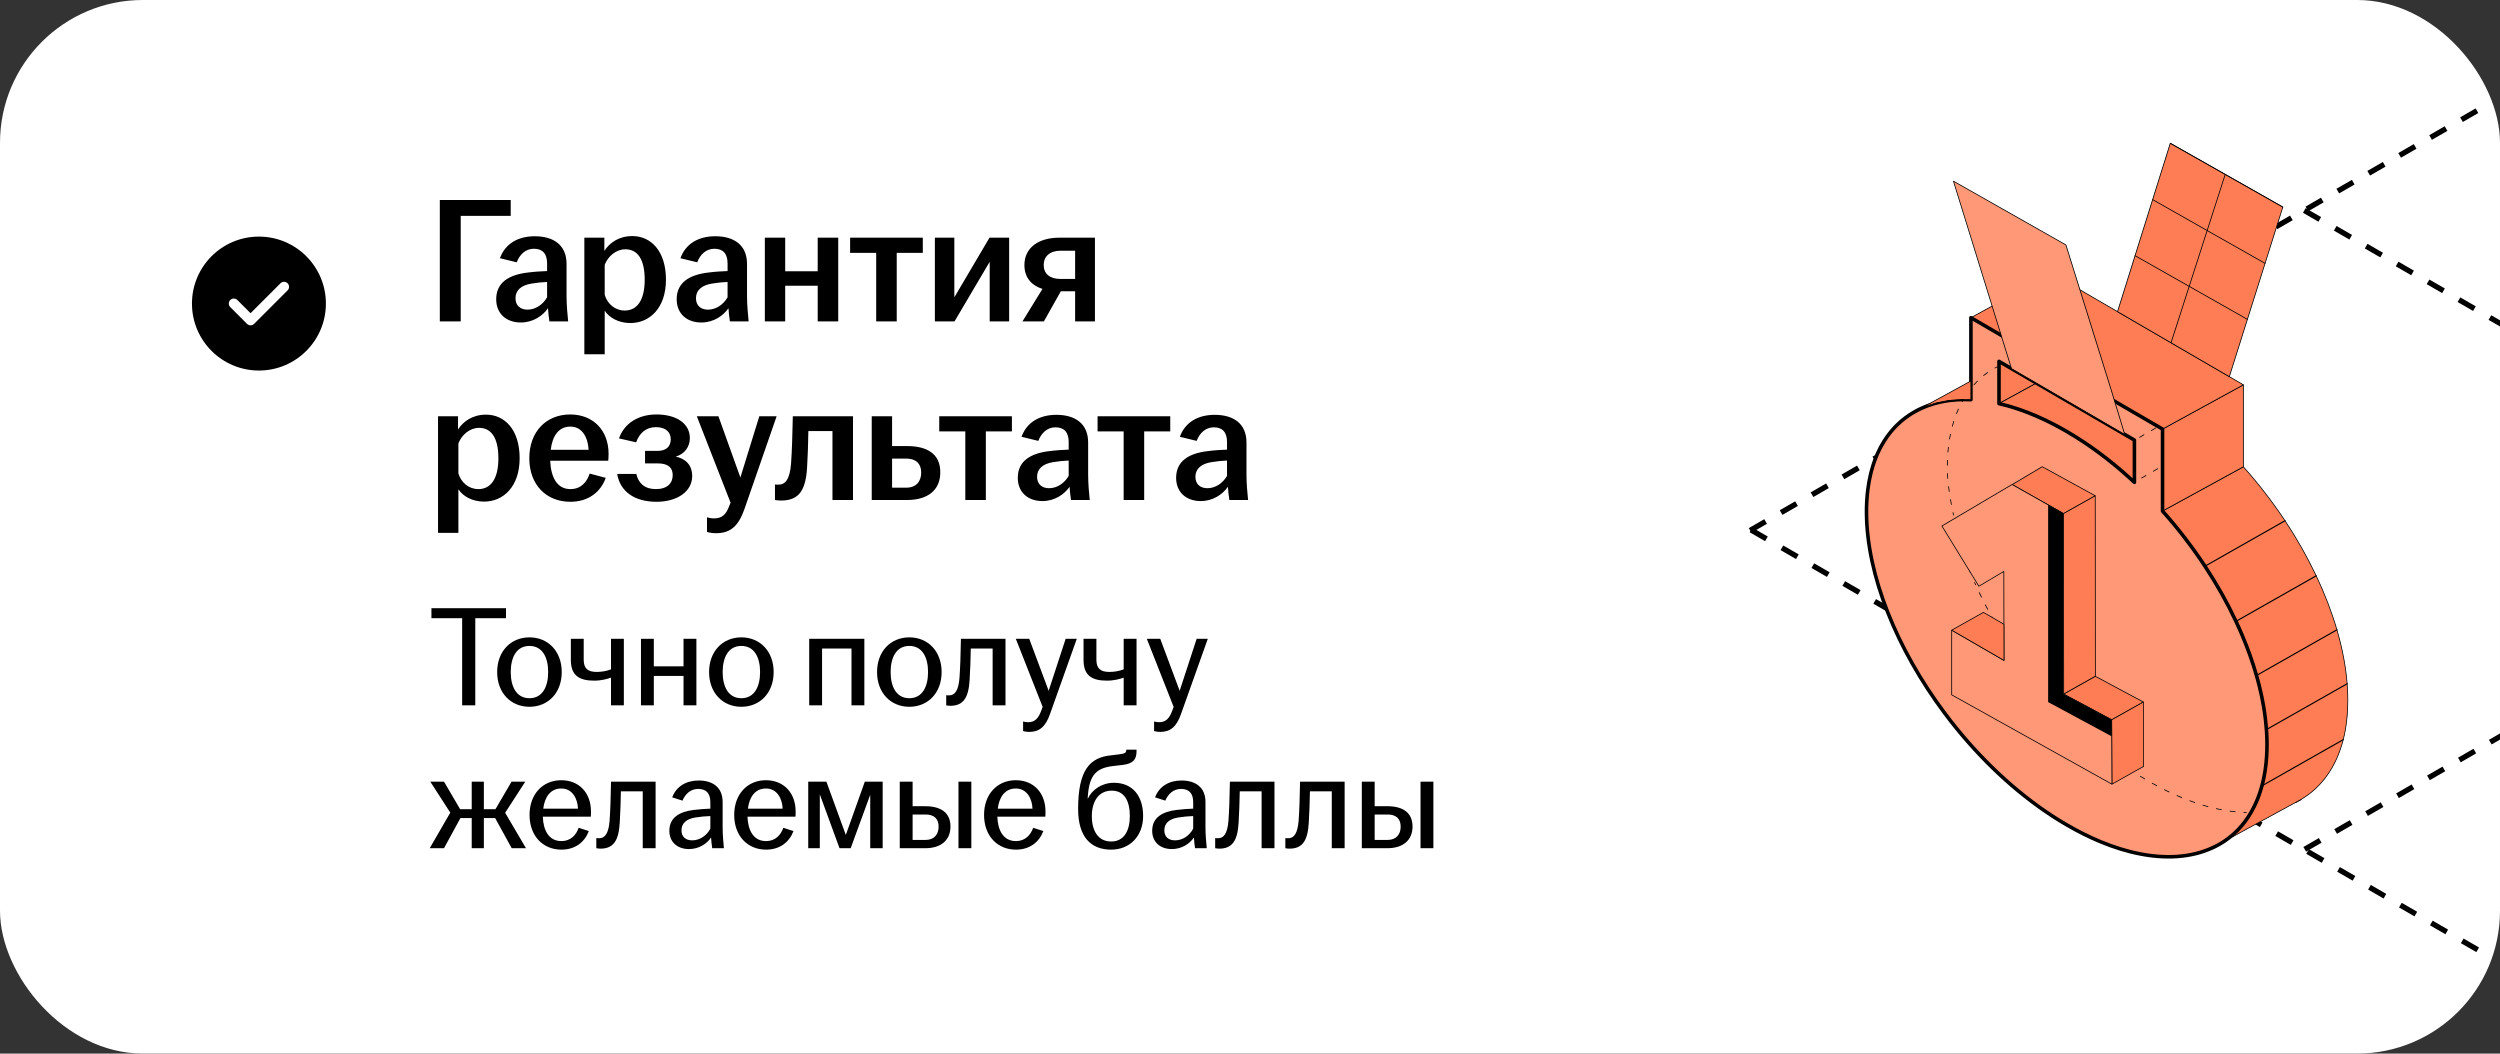 <?xml version="1.0" encoding="UTF-8"?> <svg xmlns="http://www.w3.org/2000/svg" width="280" height="118" viewBox="0 0 280 118" fill="none"><rect x="0" y="0" width="280" height="118" fill="#333333" stroke="none"/><g clip-path="url(#clip0_4675_47263)"><rect width="280" height="118" rx="16" fill="white"></rect><path d="M29 26.5C33.142 26.5 36.5 29.858 36.5 34C36.5 38.142 33.142 41.5 29 41.5C24.858 41.5 21.5 38.142 21.5 34C21.5 29.858 24.858 26.5 29 26.5ZM31.415 31.727L28.062 35.08L26.585 33.602C26.366 33.383 26.009 33.383 25.79 33.602C25.57 33.822 25.57 34.178 25.79 34.398L27.665 36.273C27.884 36.492 28.241 36.492 28.46 36.273L32.21 32.523C32.43 32.303 32.43 31.947 32.21 31.727C31.991 31.508 31.634 31.508 31.415 31.727Z" fill="black"></path><path d="M49.26 36V22.4H57.2V24.18H51.6V36H49.26ZM58.334 36.12C56.674 36.12 55.574 35.1 55.574 33.52C55.574 31.6 57.054 30.76 59.154 30.52C59.934 30.42 60.694 30.38 61.274 30.36V29.5C61.274 28.4 60.754 27.86 59.794 27.86C58.854 27.86 58.194 28.52 57.874 29.38L55.994 28.92C56.574 27.3 58.014 26.46 59.894 26.46C61.994 26.46 63.454 27.44 63.454 29.56V33.18C63.454 34.18 63.554 35.18 63.634 36H61.534C61.474 35.56 61.394 34.98 61.374 34.52C60.794 35.36 59.714 36.12 58.334 36.12ZM57.734 33.4C57.734 34.22 58.274 34.68 59.074 34.68C59.994 34.68 60.814 34.1 61.274 33.3V31.58C60.714 31.6 60.154 31.66 59.534 31.76C58.394 31.94 57.734 32.5 57.734 33.4ZM65.447 39.68V26.62H67.687V28.1C68.267 27.2 69.307 26.44 70.827 26.44C72.907 26.44 74.587 28.12 74.587 31.32C74.587 34.52 72.747 36.18 70.607 36.18C69.267 36.18 68.247 35.58 67.727 34.8V39.68H65.447ZM67.727 33.02C68.027 34.04 68.887 34.78 69.967 34.78C71.387 34.78 72.207 33.58 72.207 31.32C72.207 29.04 71.407 27.92 70.047 27.92C69.007 27.92 68.107 28.68 67.727 29.66V33.02ZM78.548 36.12C76.888 36.12 75.788 35.1 75.788 33.52C75.788 31.6 77.268 30.76 79.368 30.52C80.148 30.42 80.908 30.38 81.488 30.36V29.5C81.488 28.4 80.968 27.86 80.008 27.86C79.068 27.86 78.408 28.52 78.088 29.38L76.208 28.92C76.788 27.3 78.228 26.46 80.108 26.46C82.208 26.46 83.668 27.44 83.668 29.56V33.18C83.668 34.18 83.768 35.18 83.848 36H81.748C81.688 35.56 81.608 34.98 81.588 34.52C81.008 35.36 79.928 36.12 78.548 36.12ZM77.948 33.4C77.948 34.22 78.488 34.68 79.288 34.68C80.208 34.68 81.028 34.1 81.488 33.3V31.58C80.928 31.6 80.368 31.66 79.748 31.76C78.608 31.94 77.948 32.5 77.948 33.4ZM85.662 36V26.62H87.942V30.38H91.582V26.62H93.882V36H91.582V32H87.942V36H85.662ZM98.134 36V28.32H95.214V26.62H103.354V28.32H100.434V36H98.134ZM104.705 36V26.62H106.885V33.3L110.825 26.62H113.025V36H110.845V29.32L106.905 36H104.705ZM120.414 36V32.62H118.814L116.914 36H114.514L116.754 32.36C115.514 31.96 114.734 31.08 114.734 29.68C114.734 27.72 116.354 26.62 118.634 26.62H122.634V36H120.414ZM116.894 29.68C116.894 30.64 117.554 31.24 118.754 31.24H120.414V28.08H118.794C117.574 28.08 116.894 28.72 116.894 29.68ZM49.06 59.68V46.62H51.3V48.1C51.88 47.2 52.92 46.44 54.44 46.44C56.52 46.44 58.2 48.12 58.2 51.32C58.2 54.52 56.36 56.18 54.22 56.18C52.88 56.18 51.86 55.58 51.34 54.8V59.68H49.06ZM51.34 53.02C51.64 54.04 52.5 54.78 53.58 54.78C55 54.78 55.82 53.58 55.82 51.32C55.82 49.04 55.02 47.92 53.66 47.92C52.62 47.92 51.72 48.68 51.34 49.66V53.02ZM63.882 56.2C61.182 56.2 59.282 54.3 59.282 51.32C59.282 48.34 61.182 46.42 63.862 46.42C66.402 46.42 68.162 48.16 68.162 50.84C68.162 51.16 68.142 51.4 68.122 51.6H61.622C61.702 53.48 62.402 54.78 63.882 54.78C65.102 54.78 65.742 53.96 66.042 53.04L67.842 53.52C67.302 55.06 65.942 56.2 63.882 56.2ZM61.682 50.38H65.922C65.862 49.08 65.262 47.78 63.882 47.78C62.562 47.78 61.862 48.84 61.682 50.38ZM73.525 56.2C71.025 56.2 69.445 55.02 69.124 53.08H71.264C71.525 54.18 72.245 54.78 73.465 54.78C74.725 54.78 75.344 54.12 75.344 53.22C75.344 52.4 74.865 51.9 73.665 51.9H72.245V50.5H73.644C74.644 50.5 75.124 49.98 75.124 49.2C75.124 48.4 74.564 47.84 73.465 47.84C72.325 47.84 71.624 48.52 71.245 49.54L69.325 49.1C69.945 47.36 71.544 46.42 73.525 46.42C75.764 46.42 77.264 47.44 77.264 49.06C77.264 50.02 76.704 50.84 75.684 51.14C76.825 51.38 77.525 52.12 77.525 53.32C77.525 55.04 75.865 56.2 73.525 56.2ZM80.183 59.72C79.843 59.72 79.443 59.66 79.183 59.58V57.94C79.383 58 79.683 58.06 79.963 58.06C80.843 58.06 81.303 57.66 81.663 56.7L81.823 56.3L78.043 46.62H80.463L82.923 53.48L85.043 46.62H86.983L83.383 57C82.703 58.94 81.803 59.72 80.183 59.72ZM87.496 56.06C87.256 56.06 87.036 56.04 86.796 56V54.26C86.916 54.28 87.036 54.28 87.196 54.28C87.936 54.28 88.456 53.72 88.596 51.94C88.696 50.54 88.756 48.72 88.796 46.62H95.536V56H93.236V48.28H90.536C90.516 49.58 90.476 51.06 90.396 52.3C90.256 54.84 89.536 56.06 87.496 56.06ZM97.634 56V46.62H99.914V49.96H101.594C103.854 49.96 105.314 50.84 105.314 52.9C105.314 54.94 103.854 56 101.594 56H97.634ZM99.914 54.62H101.494C102.614 54.62 103.174 53.92 103.174 52.92C103.174 51.92 102.574 51.36 101.494 51.36H99.914V54.62ZM108.115 56V48.32H105.195V46.62H113.335V48.32H110.415V56H108.115ZM116.752 56.12C115.092 56.12 113.992 55.1 113.992 53.52C113.992 51.6 115.472 50.76 117.572 50.52C118.352 50.42 119.112 50.38 119.692 50.36V49.5C119.692 48.4 119.172 47.86 118.212 47.86C117.272 47.86 116.612 48.52 116.292 49.38L114.412 48.92C114.992 47.3 116.432 46.46 118.312 46.46C120.412 46.46 121.872 47.44 121.872 49.56V53.18C121.872 54.18 121.972 55.18 122.052 56H119.952C119.892 55.56 119.812 54.98 119.792 54.52C119.212 55.36 118.132 56.12 116.752 56.12ZM116.152 53.4C116.152 54.22 116.692 54.68 117.492 54.68C118.412 54.68 119.232 54.1 119.692 53.3V51.58C119.132 51.6 118.572 51.66 117.952 51.76C116.812 51.94 116.152 52.5 116.152 53.4ZM125.849 56V48.32H122.929V46.62H131.069V48.32H128.149V56H125.849ZM134.486 56.12C132.826 56.12 131.726 55.1 131.726 53.52C131.726 51.6 133.206 50.76 135.306 50.52C136.086 50.42 136.846 50.38 137.426 50.36V49.5C137.426 48.4 136.906 47.86 135.946 47.86C135.006 47.86 134.346 48.52 134.026 49.38L132.146 48.92C132.726 47.3 134.166 46.46 136.046 46.46C138.146 46.46 139.606 47.44 139.606 49.56V53.18C139.606 54.18 139.706 55.18 139.786 56H137.686C137.626 55.56 137.546 54.98 137.526 54.52C136.946 55.36 135.866 56.12 134.486 56.12ZM133.886 53.4C133.886 54.22 134.426 54.68 135.226 54.68C136.146 54.68 136.966 54.1 137.426 53.3V51.58C136.866 51.6 136.306 51.66 135.686 51.76C134.546 51.94 133.886 52.5 133.886 53.4Z" fill="black"></path><path d="M51.76 79V69.24H48.32V68.12H56.672V69.24H53.232V79H51.76ZM59.299 79.16C57.219 79.16 55.683 77.608 55.683 75.272C55.683 72.936 57.219 71.384 59.299 71.384C61.379 71.384 62.915 72.936 62.915 75.272C62.915 77.608 61.379 79.16 59.299 79.16ZM57.203 75.272C57.203 76.936 57.859 78.2 59.299 78.2C60.739 78.2 61.395 76.936 61.395 75.272C61.395 73.608 60.739 72.344 59.299 72.344C57.859 72.344 57.203 73.608 57.203 75.272ZM68.431 75.896C68.015 76.04 67.391 76.232 66.559 76.232C64.975 76.232 63.935 75.736 63.935 73.928V71.544H65.375V73.896C65.375 74.904 65.871 75.256 66.831 75.256C67.423 75.256 67.983 75.144 68.431 74.968V71.544H69.871V79H68.431V75.896ZM71.788 79V71.544H73.228V74.632H76.556V71.544H77.996V79H76.556V75.704H73.228V79H71.788ZM83.033 79.16C80.953 79.16 79.417 77.608 79.417 75.272C79.417 72.936 80.953 71.384 83.033 71.384C85.113 71.384 86.649 72.936 86.649 75.272C86.649 77.608 85.113 79.16 83.033 79.16ZM80.937 75.272C80.937 76.936 81.593 78.2 83.033 78.2C84.473 78.2 85.129 76.936 85.129 75.272C85.129 73.608 84.473 72.344 83.033 72.344C81.593 72.344 80.937 73.608 80.937 75.272ZM90.632 79V71.544H96.808V79H95.368V72.632H92.072V79H90.632ZM101.846 79.16C99.766 79.16 98.23 77.608 98.23 75.272C98.23 72.936 99.766 71.384 101.846 71.384C103.926 71.384 105.462 72.936 105.462 75.272C105.462 77.608 103.926 79.16 101.846 79.16ZM99.75 75.272C99.75 76.936 100.406 78.2 101.846 78.2C103.286 78.2 103.942 76.936 103.942 75.272C103.942 73.608 103.286 72.344 101.846 72.344C100.406 72.344 99.75 73.608 99.75 75.272ZM106.439 79.048C106.295 79.048 106.151 79.032 105.975 79V77.864C106.071 77.88 106.183 77.88 106.311 77.88C106.919 77.88 107.351 77.384 107.463 75.912C107.543 74.824 107.591 73.4 107.623 71.544H112.615V79H111.175V72.632H108.727C108.711 73.784 108.663 75.048 108.599 76.136C108.487 78.104 107.927 79.048 106.439 79.048ZM115.258 81.976C115.018 81.976 114.746 81.928 114.586 81.88V80.808C114.714 80.84 114.938 80.888 115.146 80.888C115.882 80.888 116.282 80.488 116.602 79.64L116.778 79.176L113.77 71.544H115.274L117.45 77.368L119.354 71.544H120.602L117.594 79.992C117.098 81.384 116.426 81.976 115.258 81.976ZM125.853 75.896C125.437 76.04 124.813 76.232 123.981 76.232C122.397 76.232 121.357 75.736 121.357 73.928V71.544H122.797V73.896C122.797 74.904 123.293 75.256 124.253 75.256C124.845 75.256 125.405 75.144 125.853 74.968V71.544H127.293V79H125.853V75.896ZM129.93 81.976C129.69 81.976 129.418 81.928 129.258 81.88V80.808C129.386 80.84 129.61 80.888 129.818 80.888C130.554 80.888 130.954 80.488 131.274 79.64L131.45 79.176L128.442 71.544H129.946L132.122 77.368L134.026 71.544H135.274L132.266 79.992C131.77 81.384 131.098 81.976 129.93 81.976ZM48.128 95L50.432 91.016L48.192 87.544H49.728L51.536 90.632H52.832V87.544H54.192V90.632H55.488L57.296 87.544H58.832L56.576 91.032L58.912 95H57.312L55.456 91.624H54.192V95H52.832V91.624H51.568L49.728 95H48.128ZM62.876 95.16C60.796 95.16 59.308 93.608 59.308 91.272C59.308 88.936 60.796 87.384 62.86 87.384C64.892 87.384 66.188 88.84 66.188 90.872C66.188 91.144 66.188 91.32 66.172 91.464H60.796C60.844 93.032 61.5 94.2 62.86 94.2C63.964 94.2 64.54 93.48 64.812 92.712L65.948 93.08C65.5 94.28 64.46 95.16 62.876 95.16ZM60.844 90.568H64.732C64.7 89.496 64.14 88.312 62.86 88.312C61.66 88.312 61.004 89.256 60.844 90.568ZM67.251 95.048C67.107 95.048 66.963 95.032 66.787 95V93.864C66.883 93.88 66.995 93.88 67.123 93.88C67.731 93.88 68.163 93.384 68.275 91.912C68.355 90.824 68.403 89.4 68.435 87.544H73.427V95H71.987V88.632H69.539C69.523 89.784 69.475 91.048 69.411 92.136C69.299 94.104 68.739 95.048 67.251 95.048ZM77.175 95.096C75.847 95.096 74.967 94.296 74.967 93.048C74.967 91.544 76.135 90.904 77.703 90.712C78.375 90.632 79.063 90.584 79.559 90.568V89.832C79.559 88.84 79.079 88.36 78.199 88.36C77.335 88.36 76.743 88.936 76.439 89.672L75.287 89.304C75.767 88.04 76.887 87.416 78.263 87.416C79.799 87.416 80.935 88.168 80.935 89.816V92.664C80.935 93.48 81.015 94.328 81.079 95H79.767C79.719 94.648 79.655 94.184 79.639 93.8C79.175 94.504 78.263 95.096 77.175 95.096ZM76.327 93C76.327 93.72 76.791 94.12 77.527 94.12C78.391 94.12 79.159 93.576 79.559 92.808V91.4C79.015 91.416 78.471 91.464 77.879 91.56C76.871 91.72 76.327 92.216 76.327 93ZM85.798 95.16C83.718 95.16 82.23 93.608 82.23 91.272C82.23 88.936 83.718 87.384 85.782 87.384C87.814 87.384 89.11 88.84 89.11 90.872C89.11 91.144 89.11 91.32 89.094 91.464H83.718C83.766 93.032 84.422 94.2 85.782 94.2C86.886 94.2 87.462 93.48 87.734 92.712L88.87 93.08C88.422 94.28 87.382 95.16 85.798 95.16ZM83.766 90.568H87.654C87.622 89.496 87.062 88.312 85.782 88.312C84.582 88.312 83.926 89.256 83.766 90.568ZM90.522 95V87.544H92.555L94.731 93.512L96.859 87.544H98.859V95H97.466V89.016L95.275 95H94.026L91.819 88.968V95H90.522ZM100.773 95V87.544H102.213V90.296H103.637C105.349 90.296 106.453 91 106.453 92.568C106.453 94.136 105.349 95 103.637 95H100.773ZM102.213 94.072H103.669C104.629 94.072 105.125 93.448 105.125 92.584C105.125 91.72 104.629 91.224 103.669 91.224H102.213V94.072ZM107.349 95V87.544H108.789V95H107.349ZM113.782 95.16C111.702 95.16 110.214 93.608 110.214 91.272C110.214 88.936 111.702 87.384 113.766 87.384C115.798 87.384 117.094 88.84 117.094 90.872C117.094 91.144 117.094 91.32 117.078 91.464H111.702C111.75 93.032 112.406 94.2 113.766 94.2C114.87 94.2 115.446 93.48 115.718 92.712L116.854 93.08C116.406 94.28 115.366 95.16 113.782 95.16ZM111.75 90.568H115.638C115.606 89.496 115.046 88.312 113.766 88.312C112.566 88.312 111.91 89.256 111.75 90.568ZM124.445 95.16C122.205 95.16 120.749 93.768 120.749 90.616C120.749 86.216 122.077 84.84 124.413 84.6C124.717 84.568 125.133 84.52 125.341 84.488C125.997 84.408 126.141 84.296 126.141 84.008V83.96H127.293V84.136C127.293 85.048 126.925 85.528 125.741 85.672L124.765 85.784C122.845 85.992 122.013 86.712 121.837 89.16L121.821 89.48C122.301 88.44 123.405 87.672 124.765 87.672C126.845 87.672 128.029 89.144 128.029 91.4C128.029 93.656 126.525 95.16 124.445 95.16ZM122.285 91.4C122.285 93.064 123.005 94.248 124.445 94.248C125.885 94.248 126.541 93.064 126.541 91.4C126.541 89.736 125.949 88.552 124.509 88.552C123.069 88.552 122.285 89.736 122.285 91.4ZM131.253 95.096C129.925 95.096 129.045 94.296 129.045 93.048C129.045 91.544 130.213 90.904 131.781 90.712C132.453 90.632 133.141 90.584 133.637 90.568V89.832C133.637 88.84 133.157 88.36 132.277 88.36C131.413 88.36 130.821 88.936 130.517 89.672L129.365 89.304C129.845 88.04 130.965 87.416 132.341 87.416C133.877 87.416 135.013 88.168 135.013 89.816V92.664C135.013 93.48 135.093 94.328 135.157 95H133.845C133.797 94.648 133.733 94.184 133.717 93.8C133.253 94.504 132.341 95.096 131.253 95.096ZM130.405 93C130.405 93.72 130.869 94.12 131.605 94.12C132.469 94.12 133.237 93.576 133.637 92.808V91.4C133.093 91.416 132.549 91.464 131.957 91.56C130.949 91.72 130.405 92.216 130.405 93ZM136.564 95.048C136.42 95.048 136.276 95.032 136.1 95V93.864C136.196 93.88 136.308 93.88 136.436 93.88C137.044 93.88 137.476 93.384 137.588 91.912C137.668 90.824 137.716 89.4 137.748 87.544H142.74V95H141.3V88.632H138.852C138.836 89.784 138.788 91.048 138.724 92.136C138.612 94.104 138.052 95.048 136.564 95.048ZM144.423 95.048C144.279 95.048 144.135 95.032 143.959 95V93.864C144.055 93.88 144.167 93.88 144.295 93.88C144.903 93.88 145.335 93.384 145.447 91.912C145.527 90.824 145.575 89.4 145.607 87.544H150.599V95H149.159V88.632H146.711C146.695 89.784 146.647 91.048 146.583 92.136C146.471 94.104 145.911 95.048 144.423 95.048ZM152.523 95V87.544H153.963V90.296H155.387C157.099 90.296 158.203 91 158.203 92.568C158.203 94.136 157.099 95 155.387 95H152.523ZM153.963 94.072H155.419C156.379 94.072 156.875 93.448 156.875 92.584C156.875 91.72 156.379 91.224 155.419 91.224H153.963V94.072ZM159.099 95V87.544H160.539V95H159.099Z" fill="black"></path><path d="M196.11 59.351L382.1 166.814" stroke="black" stroke-width="0.6" stroke-linejoin="round" stroke-dasharray="2 2"></path><path d="M258.082 23.571L443.957 130.839" stroke="black" stroke-width="0.6" stroke-linejoin="round" stroke-dasharray="2 2"></path><path d="M258.129 95.123L443.989 -12.221" stroke="black" stroke-width="0.6" stroke-linejoin="round" stroke-dasharray="2 2"></path><path d="M196.016 59.407L382.019 -48" stroke="black" stroke-width="0.6" stroke-linejoin="round" stroke-dasharray="2 2"></path><path d="M257.126 89.928C257.103 89.928 257.082 89.916 257.07 89.894C257.054 89.865 257.064 89.826 257.096 89.809L257.683 89.487C257.713 89.47 257.752 89.482 257.769 89.51C257.787 89.54 257.778 89.579 257.748 89.597C257.549 89.716 257.355 89.823 257.157 89.921C257.148 89.926 257.138 89.928 257.128 89.928H257.126Z" fill="black"></path><path d="M228.079 42.908L223.887 45.204V40.472L224.337 40.733L226.162 41.795L228.079 42.908Z" fill="#FE7D54"></path><path d="M223.887 45.247C223.88 45.247 223.871 45.245 223.865 45.241C223.852 45.232 223.844 45.218 223.844 45.204V40.471C223.844 40.456 223.852 40.442 223.865 40.433C223.879 40.426 223.896 40.426 223.91 40.433L228.103 42.87C228.116 42.878 228.125 42.892 228.125 42.908C228.125 42.924 228.116 42.938 228.102 42.945L223.909 45.241C223.909 45.241 223.894 45.247 223.887 45.247ZM223.932 40.547V45.129L227.992 42.907L223.932 40.547Z" fill="black"></path><path d="M239.056 49.289V54.022C236.686 51.81 234.134 49.868 231.472 48.322C228.812 46.773 226.259 45.747 223.891 45.204L228.083 42.908L239.057 49.289H239.056Z" fill="#FE7D54"></path><path d="M239.054 54.064C239.042 54.064 239.032 54.06 239.023 54.053C236.592 51.783 234.043 49.867 231.447 48.359C228.855 46.85 226.309 45.803 223.877 45.246C223.86 45.242 223.845 45.228 223.844 45.209C223.842 45.191 223.85 45.174 223.866 45.165L228.058 42.87C228.073 42.862 228.089 42.862 228.102 42.87L239.075 49.251C239.088 49.259 239.097 49.273 239.097 49.288V54.02C239.097 54.037 239.087 54.053 239.07 54.06C239.064 54.063 239.058 54.063 239.052 54.063L239.054 54.064ZM224.009 45.187C226.415 45.752 228.933 46.793 231.492 48.283C234.067 49.78 236.596 51.676 239.009 53.919V49.313L228.079 42.958L224.008 45.187H224.009Z" fill="black"></path><path d="M262.959 78.437C262.959 80.052 262.782 81.522 262.446 82.842C261.66 85.933 260.006 88.198 257.712 89.545L257.124 89.866H257.121L248.963 94.317C250.237 93.502 251.299 92.393 252.107 91.001C252.622 90.12 253.034 89.125 253.332 88.022C253.704 86.644 253.903 85.103 253.903 83.397C253.903 82.842 253.882 82.282 253.84 81.714C253.7 79.753 253.318 77.717 252.725 75.656C252.15 73.646 251.375 71.611 250.428 69.595C249.445 67.501 248.278 65.427 246.955 63.42C245.535 61.264 243.937 59.184 242.199 57.242L251.255 52.285C252.957 54.186 254.524 56.22 255.922 58.328C257.25 60.332 258.424 62.402 259.413 64.493C260.368 66.505 261.15 68.534 261.735 70.54C262.335 72.595 262.727 74.623 262.881 76.581C262.931 77.209 262.956 77.83 262.956 78.44L262.959 78.437Z" fill="#FE7D54"></path><path d="M248.962 94.358C248.947 94.358 248.933 94.351 248.924 94.337C248.912 94.317 248.918 94.291 248.937 94.278C250.216 93.461 251.269 92.35 252.067 90.977C252.582 90.094 252.992 89.097 253.286 88.01C253.286 88.008 253.286 88.007 253.286 88.004C253.664 86.612 253.855 85.06 253.855 83.392C253.855 82.842 253.835 82.276 253.793 81.713C253.654 79.788 253.28 77.752 252.679 75.663C252.112 73.677 251.34 71.64 250.385 69.607C249.411 67.531 248.243 65.454 246.915 63.437C245.486 61.268 243.887 59.191 242.163 57.265C242.155 57.255 242.15 57.242 242.153 57.229C242.156 57.217 242.163 57.205 242.175 57.199L251.231 52.241C251.25 52.231 251.272 52.235 251.286 52.251C252.978 54.14 254.549 56.175 255.957 58.299C257.291 60.31 258.467 62.387 259.451 64.469C260.415 66.499 261.197 68.536 261.776 70.523C261.776 70.528 261.777 70.532 261.777 70.535C262.386 72.613 262.771 74.647 262.923 76.573C262.974 77.201 262.998 77.826 262.998 78.435C262.998 80.025 262.826 81.51 262.484 82.85C261.714 85.88 260.068 88.206 257.729 89.579L248.979 94.351C248.979 94.351 248.964 94.357 248.957 94.357L248.962 94.358ZM253.374 88.024C253.374 88.024 253.374 88.027 253.374 88.028C253.079 89.124 252.665 90.129 252.145 91.02C251.477 92.168 250.633 93.133 249.629 93.9L257.69 89.505C260.008 88.145 261.638 85.838 262.403 82.832C262.742 81.498 262.914 80.018 262.914 78.435C262.914 77.828 262.888 77.203 262.839 76.579C262.687 74.66 262.302 72.63 261.695 70.548C261.695 70.543 261.693 70.539 261.693 70.536C261.117 68.565 260.336 66.532 259.376 64.507C258.393 62.428 257.22 60.356 255.887 58.347C254.488 56.236 252.928 54.215 251.248 52.336L242.271 57.251C243.982 59.168 245.571 61.233 246.993 63.393C248.323 65.413 249.492 67.492 250.469 69.573C251.427 71.61 252.2 73.651 252.769 75.641C253.372 77.737 253.747 79.778 253.886 81.71C253.928 82.276 253.948 82.842 253.948 83.395C253.948 85.07 253.755 86.627 253.377 88.025L253.374 88.024Z" fill="black"></path><path d="M251.255 43.1V52.28L242.199 57.237V48.057L245.089 46.475L248.11 44.821L251.255 43.1Z" fill="#FE7D54"></path><path d="M242.2 57.282C242.192 57.282 242.184 57.28 242.178 57.276C242.165 57.269 242.156 57.253 242.156 57.239V48.059C242.156 48.043 242.165 48.029 242.179 48.02L251.235 43.063C251.249 43.056 251.266 43.056 251.279 43.063C251.292 43.072 251.301 43.086 251.301 43.1V52.281C251.301 52.296 251.292 52.31 251.277 52.319L242.221 57.276C242.221 57.276 242.207 57.282 242.2 57.282ZM242.245 48.083V57.164L251.212 52.255V43.174L242.245 48.083Z" fill="black"></path><path d="M251.259 43.1L248.113 44.821L245.092 46.475L242.203 48.057L241.768 47.805L230.793 41.424L228.876 40.308L228.05 39.828L220.742 35.581L229.798 30.622L251.259 43.1Z" fill="#FE7D54"></path><path d="M242.199 48.101C242.192 48.101 242.183 48.1 242.176 48.095L220.717 35.619C220.704 35.611 220.695 35.596 220.695 35.581C220.695 35.565 220.704 35.551 220.718 35.544L229.775 30.586C229.789 30.579 229.805 30.579 229.818 30.586L251.277 43.063C251.29 43.071 251.299 43.086 251.299 43.101C251.299 43.117 251.29 43.131 251.276 43.138L242.22 48.095C242.22 48.095 242.205 48.101 242.198 48.101H242.199ZM220.829 35.582L242.199 48.007L251.167 43.098L229.796 30.673L220.829 35.582Z" fill="black"></path><path d="M253.867 82.136C253.859 81.995 253.849 81.854 253.839 81.712C253.812 81.328 253.775 80.943 253.729 80.556C253.704 80.338 253.675 80.121 253.644 79.903C253.641 79.87 253.635 79.836 253.631 79.803C253.6 79.586 253.564 79.368 253.528 79.15C253.463 78.755 253.386 78.357 253.302 77.958C253.222 77.577 253.132 77.193 253.037 76.809C252.973 76.552 252.905 76.296 252.834 76.038C252.801 75.909 252.763 75.781 252.725 75.651C252.294 74.143 251.752 72.621 251.106 71.103C250.999 70.852 250.89 70.599 250.776 70.347C250.662 70.095 250.546 69.842 250.428 69.59C249.447 67.493 248.279 65.421 246.957 63.414C246.777 63.144 246.596 62.875 246.417 62.607C246.233 62.341 246.046 62.077 245.859 61.812C245.105 60.755 244.311 59.72 243.478 58.718C243.273 58.468 243.061 58.219 242.848 57.971C242.637 57.724 242.421 57.481 242.204 57.237V48.057H242.202L241.769 47.805L236.842 44.94L230.794 41.424L228.875 40.309L228.05 39.83H228.048L224.132 37.552L220.742 35.582V44.764C220.536 44.755 220.329 44.75 220.125 44.75C220.091 44.748 220.057 44.748 220.023 44.748C219.98 44.748 219.936 44.75 219.893 44.75H219.892C219.789 44.751 219.687 44.753 219.586 44.757C219.576 44.757 219.567 44.758 219.558 44.758L219.457 44.761H219.432C219.385 44.764 219.338 44.767 219.291 44.77C219.279 44.77 219.266 44.77 219.253 44.771C219.234 44.771 219.217 44.773 219.199 44.774L219.062 44.784C219.023 44.787 218.986 44.791 218.944 44.792C218.941 44.794 218.936 44.794 218.933 44.794C218.882 44.797 218.831 44.802 218.781 44.807C218.762 44.807 218.743 44.808 218.727 44.811C218.679 44.814 218.633 44.819 218.585 44.825C218.577 44.825 218.568 44.827 218.561 44.828C218.527 44.829 218.497 44.835 218.464 44.838C218.453 44.838 218.442 44.839 218.432 44.841C218.346 44.851 218.259 44.862 218.172 44.876C218.158 44.878 218.142 44.879 218.129 44.883C218.059 44.892 217.991 44.902 217.925 44.915C217.907 44.918 217.893 44.92 217.877 44.923C217.864 44.925 217.852 44.928 217.839 44.928C217.838 44.929 217.836 44.929 217.835 44.929C217.799 44.933 217.765 44.939 217.732 44.947C217.696 44.952 217.663 44.959 217.628 44.967C217.545 44.982 217.464 44.999 217.382 45.017C217.324 45.027 217.269 45.04 217.212 45.054C217.179 45.061 217.146 45.067 217.114 45.077C217.053 45.09 216.994 45.104 216.934 45.122C216.853 45.142 216.772 45.164 216.692 45.188C216.682 45.188 216.672 45.191 216.663 45.195C216.659 45.196 216.653 45.196 216.65 45.199C216.646 45.201 216.64 45.202 216.636 45.205L216.561 45.225C216.534 45.232 216.511 45.238 216.488 45.246C216.448 45.258 216.408 45.269 216.369 45.283C216.351 45.289 216.333 45.294 216.316 45.302C216.295 45.309 216.274 45.315 216.253 45.322C216.203 45.339 216.151 45.354 216.1 45.373C216.083 45.376 216.068 45.383 216.052 45.39C216.022 45.4 215.991 45.41 215.961 45.421C215.958 45.421 215.957 45.423 215.952 45.423C215.928 45.432 215.902 45.441 215.874 45.451C215.852 45.461 215.832 45.469 215.81 45.478C215.719 45.514 215.628 45.548 215.538 45.585C215.511 45.595 215.482 45.606 215.454 45.62C215.447 45.622 215.44 45.626 215.432 45.63C215.412 45.64 215.39 45.649 215.369 45.657C215.348 45.666 215.327 45.674 215.306 45.686C215.225 45.721 215.146 45.757 215.066 45.795C215.049 45.8 215.034 45.808 215.018 45.817C214.946 45.849 214.873 45.886 214.802 45.923C214.779 45.935 214.755 45.946 214.731 45.96L214.336 46.179C214.261 46.222 214.182 46.269 214.107 46.316C214.033 46.363 213.958 46.408 213.884 46.458C213.712 46.569 213.544 46.688 213.38 46.814C213.251 46.91 213.127 47.011 213.004 47.114C212.954 47.155 212.904 47.198 212.854 47.242C212.712 47.364 212.573 47.494 212.44 47.627C212.398 47.67 212.356 47.714 212.313 47.757C212.301 47.767 212.291 47.778 212.281 47.789C212.237 47.832 212.195 47.879 212.152 47.926C212.123 47.955 212.095 47.984 212.071 48.016C211.998 48.095 211.927 48.176 211.857 48.26H211.855C211.783 48.349 211.712 48.437 211.642 48.526C211.591 48.592 211.539 48.657 211.49 48.725C211.439 48.792 211.39 48.859 211.341 48.928C211.098 49.272 210.872 49.635 210.665 50.02C210.624 50.097 210.583 50.175 210.543 50.252C210.442 50.45 210.343 50.653 210.253 50.864C210.234 50.906 210.214 50.952 210.198 50.994C210.165 51.071 210.135 51.145 210.104 51.223C210.046 51.361 209.993 51.502 209.942 51.647C209.906 51.744 209.872 51.842 209.841 51.942C209.812 52.027 209.784 52.112 209.758 52.199C209.69 52.414 209.628 52.634 209.57 52.858C209.548 52.946 209.523 53.035 209.505 53.125C209.374 53.666 209.273 54.232 209.197 54.824C209.19 54.882 209.183 54.942 209.177 55.001C209.163 55.131 209.147 55.262 209.135 55.392C209.125 55.489 209.116 55.587 209.111 55.684C209.102 55.789 209.096 55.895 209.089 56.001C209.082 56.108 209.076 56.213 209.07 56.321C209.063 56.456 209.058 56.59 209.054 56.727C209.053 56.799 209.051 56.873 209.05 56.947C209.048 57.068 209.047 57.192 209.047 57.314C209.047 64.429 212.479 72.754 217.81 79.879C218.033 80.179 218.262 80.478 218.491 80.773C220.103 82.837 221.876 84.789 223.764 86.567C224.278 87.052 224.803 87.523 225.334 87.981C227.286 89.659 229.344 91.149 231.475 92.386C232.777 93.143 234.053 93.776 235.293 94.288C235.666 94.443 236.034 94.585 236.399 94.716C237.13 94.981 237.849 95.203 238.551 95.382C238.786 95.442 239.017 95.497 239.249 95.547C242.528 96.263 245.446 96.038 247.798 94.954C247.901 94.907 248.004 94.857 248.105 94.807C248.202 94.757 248.299 94.708 248.395 94.655C248.398 94.655 248.399 94.654 248.404 94.652C248.498 94.603 248.592 94.547 248.685 94.492C248.686 94.492 248.688 94.492 248.689 94.49C248.783 94.435 248.874 94.378 248.966 94.318H248.967C248.967 94.318 248.973 94.315 248.976 94.314C249.051 94.264 249.128 94.214 249.202 94.163C249.67 93.843 250.108 93.482 250.511 93.082C250.579 93.015 250.646 92.947 250.712 92.877C251.238 92.324 251.706 91.698 252.11 91.002C252.239 90.782 252.362 90.554 252.476 90.318C252.65 89.968 252.809 89.601 252.951 89.217C253.095 88.833 253.224 88.435 253.335 88.022V88.018C253.428 87.677 253.51 87.322 253.58 86.958C253.616 86.773 253.649 86.59 253.678 86.402C253.693 86.31 253.707 86.214 253.72 86.12C253.842 85.264 253.904 84.358 253.904 83.398C253.904 82.983 253.893 82.563 253.868 82.139L253.867 82.136ZM224.154 40.626L224.336 40.733H224.338L225.286 41.286L226.163 41.795L228.082 42.909L237.973 48.66L239.055 49.29V54.021C238.76 53.745 238.46 53.474 238.157 53.205C237.704 52.804 237.246 52.413 236.781 52.031C235.698 51.144 234.584 50.313 233.445 49.553C233.12 49.337 232.794 49.127 232.464 48.92C232.134 48.715 231.805 48.516 231.472 48.323C231.472 48.323 231.471 48.323 231.471 48.322C230.972 48.033 230.477 47.761 229.986 47.507C228.678 46.829 227.398 46.282 226.161 45.856C225.851 45.75 225.544 45.652 225.24 45.56C225.088 45.515 224.936 45.472 224.785 45.431C224.484 45.349 224.186 45.273 223.889 45.205V40.472L224.154 40.627V40.626Z" fill="#FF9877" stroke="black" stroke-width="0.4" stroke-linecap="round" stroke-linejoin="round"></path><path d="M220.739 42.663V44.761C220.452 44.748 220.169 44.744 219.89 44.747C217.989 44.768 216.274 45.167 214.797 45.919L220.741 42.663H220.739Z" fill="#FE7D54"></path><path d="M214.798 45.964C214.783 45.964 214.768 45.955 214.759 45.941C214.748 45.919 214.755 45.894 214.777 45.882L220.72 42.626C220.735 42.619 220.751 42.619 220.764 42.626C220.777 42.633 220.786 42.649 220.786 42.663V44.761C220.786 44.773 220.781 44.784 220.773 44.793C220.764 44.801 220.751 44.807 220.739 44.804C220.464 44.791 220.18 44.787 219.892 44.79C218.004 44.811 216.296 45.204 214.817 45.958C214.812 45.961 214.804 45.962 214.797 45.962L214.798 45.964ZM220.697 42.737L215.74 45.454C216.994 44.974 218.386 44.722 219.892 44.705C220.164 44.702 220.435 44.705 220.697 44.717V42.739V42.737Z" fill="black"></path><path d="M246.956 63.478C246.934 63.478 246.912 63.466 246.899 63.446C246.882 63.416 246.892 63.377 246.922 63.359L255.89 58.267C255.92 58.25 255.961 58.26 255.978 58.29C255.996 58.32 255.986 58.36 255.955 58.377L246.987 63.469C246.977 63.475 246.966 63.478 246.956 63.478Z" fill="black"></path><path d="M250.428 69.654C250.407 69.654 250.385 69.643 250.372 69.623C250.354 69.593 250.365 69.553 250.395 69.536L259.381 64.434C259.412 64.417 259.452 64.427 259.47 64.457C259.487 64.487 259.477 64.527 259.447 64.544L250.46 69.646C250.45 69.652 250.438 69.654 250.428 69.654Z" fill="black"></path><path d="M252.725 75.715C252.703 75.715 252.682 75.704 252.669 75.684C252.651 75.654 252.661 75.614 252.692 75.597L261.697 70.485C261.735 70.457 261.8 70.485 261.8 70.535C261.8 70.558 261.788 70.58 261.768 70.592L252.756 75.707C252.745 75.713 252.734 75.715 252.724 75.715H252.725Z" fill="black"></path><path d="M253.842 81.775C253.821 81.775 253.799 81.763 253.786 81.743C253.768 81.713 253.779 81.674 253.809 81.657L262.852 76.523C262.882 76.506 262.923 76.516 262.94 76.546C262.958 76.576 262.948 76.615 262.917 76.632L253.874 81.766C253.864 81.772 253.852 81.775 253.842 81.775Z" fill="black"></path><path d="M253.331 88.08C253.295 88.08 253.266 88.053 253.266 88.017C253.266 87.995 253.277 87.972 253.297 87.961L262.406 82.79C262.443 82.763 262.509 82.79 262.509 82.84C262.509 82.864 262.497 82.885 262.477 82.897L253.368 88.067C253.358 88.076 253.344 88.08 253.329 88.08H253.331Z" fill="black"></path><path d="M239.632 49.022C239.616 49.022 239.601 49.015 239.592 49C239.579 48.979 239.587 48.953 239.608 48.941L240.102 48.656C240.124 48.643 240.15 48.651 240.163 48.672C240.176 48.693 240.169 48.719 240.147 48.731L239.653 49.016C239.653 49.016 239.639 49.022 239.632 49.022ZM240.949 48.264C240.934 48.264 240.919 48.256 240.91 48.242C240.897 48.221 240.905 48.195 240.926 48.182L241.42 47.898C241.442 47.885 241.468 47.892 241.481 47.914C241.494 47.935 241.487 47.961 241.465 47.973L240.971 48.258C240.971 48.258 240.957 48.264 240.949 48.264Z" fill="black"></path><path d="M239.858 53.58C239.842 53.58 239.828 53.573 239.819 53.559C239.806 53.538 239.813 53.512 239.835 53.499L240.329 53.215C240.351 53.202 240.377 53.209 240.39 53.23C240.403 53.252 240.395 53.277 240.374 53.29L239.88 53.575C239.88 53.575 239.865 53.58 239.858 53.58ZM241.176 52.822C241.16 52.822 241.146 52.815 241.137 52.801C241.124 52.779 241.131 52.754 241.153 52.741L241.647 52.457C241.668 52.444 241.695 52.451 241.708 52.472C241.721 52.494 241.713 52.519 241.692 52.532L241.198 52.816C241.198 52.816 241.183 52.822 241.176 52.822Z" fill="black"></path><path d="M221.076 43.15C221.065 43.15 221.055 43.147 221.047 43.139C221.028 43.123 221.026 43.094 221.042 43.077C221.173 42.929 221.304 42.79 221.432 42.662C221.449 42.645 221.477 42.645 221.494 42.662C221.511 42.679 221.511 42.706 221.494 42.723C221.368 42.851 221.238 42.989 221.109 43.136C221.1 43.146 221.087 43.15 221.076 43.15ZM222.163 42.1C222.15 42.1 222.137 42.094 222.128 42.084C222.112 42.066 222.115 42.039 222.134 42.023C222.282 41.905 222.435 41.79 222.593 41.682C222.614 41.668 222.641 41.673 222.656 41.692C222.67 41.712 222.664 41.739 222.645 41.753C222.49 41.86 222.337 41.974 222.192 42.092C222.183 42.099 222.173 42.102 222.165 42.102L222.163 42.1ZM223.43 41.267C223.414 41.267 223.4 41.258 223.391 41.244C223.38 41.222 223.387 41.197 223.409 41.184C223.494 41.137 223.582 41.092 223.672 41.046C223.694 41.035 223.722 41.043 223.732 41.065C223.743 41.086 223.735 41.113 223.713 41.123C223.623 41.168 223.536 41.214 223.451 41.259C223.443 41.264 223.436 41.265 223.429 41.265L223.43 41.267Z" fill="black"></path><path d="M220.671 64.147C220.654 64.147 220.637 64.136 220.631 64.119C220.56 63.944 220.489 63.77 220.421 63.594C220.412 63.572 220.424 63.546 220.447 63.538C220.47 63.529 220.496 63.541 220.505 63.563C220.573 63.738 220.644 63.912 220.715 64.087C220.723 64.109 220.713 64.135 220.69 64.144C220.684 64.145 220.679 64.147 220.674 64.147H220.671ZM220.127 62.744C220.108 62.744 220.092 62.733 220.085 62.715C220.02 62.538 219.956 62.361 219.894 62.184C219.885 62.161 219.898 62.136 219.921 62.128C219.944 62.12 219.969 62.132 219.978 62.155C220.04 62.331 220.104 62.508 220.167 62.686C220.176 62.708 220.164 62.734 220.141 62.741C220.137 62.742 220.131 62.744 220.127 62.744ZM219.636 61.323C219.617 61.323 219.6 61.312 219.594 61.293C219.536 61.114 219.479 60.935 219.424 60.755C219.417 60.733 219.43 60.708 219.455 60.701C219.478 60.694 219.503 60.707 219.51 60.731C219.565 60.91 219.621 61.09 219.679 61.269C219.686 61.292 219.673 61.316 219.65 61.323C219.646 61.323 219.642 61.324 219.637 61.324L219.636 61.323ZM219.203 59.883C219.182 59.883 219.165 59.871 219.159 59.851C219.109 59.669 219.059 59.486 219.013 59.306C219.007 59.283 219.022 59.259 219.045 59.253C219.069 59.248 219.093 59.262 219.098 59.285C219.146 59.465 219.194 59.647 219.245 59.828C219.251 59.851 219.237 59.875 219.214 59.882C219.21 59.882 219.207 59.883 219.203 59.883Z" fill="black"></path><path d="M247.533 95.112C247.515 95.112 247.499 95.102 247.492 95.086C247.482 95.063 247.492 95.038 247.515 95.029C247.602 94.992 247.689 94.954 247.775 94.914C247.796 94.904 247.824 94.914 247.834 94.935C247.844 94.957 247.834 94.984 247.812 94.994C247.725 95.034 247.638 95.072 247.55 95.11C247.544 95.113 247.539 95.115 247.533 95.115V95.112Z" fill="black"></path><path d="M243.049 96.001C243.024 96.001 243.006 95.982 243.004 95.958C243.004 95.934 243.023 95.914 243.048 95.914C243.242 95.911 243.434 95.905 243.621 95.895C243.644 95.895 243.666 95.912 243.667 95.937C243.667 95.961 243.65 95.981 243.625 95.982C243.437 95.992 243.243 95.998 243.048 96.001H243.049ZM242.089 95.981H242.086C241.895 95.971 241.701 95.957 241.509 95.94C241.485 95.937 241.467 95.917 241.469 95.893C241.47 95.868 241.494 95.85 241.517 95.853C241.706 95.87 241.9 95.883 242.09 95.893C242.115 95.893 242.134 95.914 242.132 95.938C242.132 95.961 242.112 95.979 242.087 95.979L242.089 95.981ZM244.58 95.897C244.558 95.897 244.539 95.881 244.536 95.859C244.533 95.834 244.551 95.813 244.574 95.81C244.765 95.786 244.956 95.757 245.14 95.725C245.165 95.721 245.188 95.736 245.192 95.76C245.197 95.784 245.181 95.807 245.156 95.812C244.969 95.844 244.778 95.873 244.586 95.898C244.584 95.898 244.581 95.898 244.58 95.898V95.897ZM240.561 95.829C240.561 95.829 240.556 95.829 240.554 95.829C240.364 95.802 240.173 95.77 239.984 95.736C239.96 95.732 239.944 95.709 239.948 95.685C239.953 95.661 239.976 95.645 240 95.649C240.189 95.682 240.378 95.713 240.567 95.74C240.591 95.745 240.607 95.766 240.604 95.79C240.601 95.812 240.583 95.827 240.561 95.827V95.829ZM246.085 95.607C246.064 95.607 246.047 95.594 246.041 95.574C246.035 95.551 246.048 95.527 246.073 95.52C246.258 95.472 246.444 95.418 246.623 95.359C246.646 95.352 246.671 95.365 246.68 95.388C246.687 95.41 246.674 95.435 246.651 95.443C246.47 95.501 246.283 95.555 246.096 95.604C246.092 95.604 246.089 95.605 246.085 95.605V95.607ZM239.052 95.546C239.052 95.546 239.044 95.546 239.042 95.546C238.855 95.503 238.666 95.457 238.481 95.409C238.458 95.403 238.443 95.379 238.449 95.355C238.455 95.331 238.48 95.318 238.504 95.324C238.688 95.371 238.876 95.418 239.062 95.459C239.086 95.465 239.101 95.487 239.095 95.511C239.091 95.531 239.072 95.546 239.052 95.546ZM237.57 95.15C237.57 95.15 237.561 95.15 237.557 95.149C237.375 95.093 237.192 95.035 237.008 94.974C236.985 94.967 236.972 94.941 236.981 94.918C236.988 94.895 237.014 94.883 237.037 94.891C237.221 94.952 237.402 95.009 237.585 95.065C237.608 95.072 237.621 95.096 237.614 95.119C237.608 95.137 237.59 95.15 237.572 95.15H237.57ZM236.119 94.656C236.119 94.656 236.109 94.656 236.103 94.654C235.925 94.587 235.745 94.517 235.566 94.446C235.543 94.438 235.532 94.412 235.541 94.389C235.55 94.366 235.576 94.356 235.599 94.365C235.779 94.436 235.957 94.506 236.133 94.571C236.157 94.58 236.168 94.605 236.16 94.628C236.152 94.645 236.136 94.656 236.118 94.656H236.119ZM234.7 94.079C234.7 94.079 234.688 94.079 234.681 94.075C234.507 93.998 234.332 93.92 234.157 93.839C234.135 93.829 234.125 93.803 234.135 93.78C234.145 93.759 234.171 93.749 234.194 93.759C234.369 93.84 234.543 93.918 234.717 93.995C234.739 94.005 234.749 94.031 234.739 94.053C234.732 94.069 234.716 94.079 234.698 94.079H234.7ZM233.315 93.427C233.315 93.427 233.302 93.426 233.295 93.423C233.125 93.338 232.954 93.251 232.784 93.162C232.762 93.15 232.753 93.123 232.765 93.102C232.776 93.08 232.804 93.072 232.826 93.083C232.996 93.173 233.166 93.26 233.335 93.345C233.357 93.356 233.366 93.382 233.354 93.403C233.347 93.419 233.331 93.427 233.315 93.427ZM231.964 92.711C231.957 92.711 231.949 92.709 231.942 92.705C231.777 92.612 231.613 92.519 231.447 92.423C231.427 92.412 231.416 92.383 231.428 92.364C231.44 92.344 231.464 92.334 231.486 92.345C231.657 92.445 231.82 92.538 231.986 92.629C232.007 92.641 232.015 92.668 232.002 92.689C231.993 92.704 231.978 92.711 231.962 92.711H231.964ZM230.646 91.935C230.637 91.935 230.63 91.934 230.623 91.928C230.461 91.827 230.298 91.726 230.136 91.624C230.116 91.611 230.11 91.584 230.123 91.564C230.136 91.544 230.164 91.538 230.184 91.551C230.345 91.654 230.507 91.756 230.669 91.856C230.689 91.868 230.697 91.895 230.684 91.915C230.675 91.928 230.66 91.935 230.646 91.935ZM229.361 91.108C229.353 91.108 229.344 91.105 229.337 91.1C229.179 90.994 229.021 90.886 228.863 90.778C228.843 90.763 228.838 90.736 228.853 90.716C228.867 90.696 228.895 90.692 228.915 90.706C229.072 90.816 229.23 90.923 229.387 91.029C229.408 91.043 229.413 91.07 229.399 91.09C229.39 91.103 229.376 91.109 229.363 91.109L229.361 91.108ZM228.111 90.231C228.103 90.231 228.093 90.228 228.085 90.223C227.932 90.11 227.778 89.997 227.625 89.883C227.606 89.868 227.602 89.84 227.616 89.822C227.631 89.803 227.658 89.799 227.678 89.813C227.83 89.927 227.984 90.041 228.138 90.153C228.158 90.167 228.161 90.194 228.146 90.214C228.138 90.226 228.124 90.231 228.11 90.231H228.111ZM226.895 89.311C226.885 89.311 226.876 89.308 226.867 89.301C226.717 89.183 226.568 89.065 226.42 88.944C226.401 88.928 226.398 88.901 226.414 88.883C226.43 88.864 226.458 88.861 226.476 88.877C226.626 88.997 226.773 89.116 226.924 89.233C226.943 89.248 226.946 89.275 226.931 89.294C226.922 89.305 226.909 89.311 226.896 89.311H226.895ZM225.712 88.349C225.702 88.349 225.691 88.347 225.683 88.339C225.536 88.217 225.392 88.093 225.247 87.968C225.228 87.953 225.226 87.924 225.242 87.907C225.258 87.888 225.287 87.887 225.305 87.903C225.45 88.028 225.594 88.15 225.739 88.272C225.758 88.288 225.759 88.315 225.744 88.334C225.735 88.344 225.722 88.349 225.71 88.349H225.712ZM224.562 87.349C224.552 87.349 224.54 87.345 224.531 87.338C224.391 87.211 224.25 87.083 224.11 86.954C224.092 86.937 224.091 86.91 224.108 86.893C224.126 86.876 224.153 86.874 224.171 86.891C224.31 87.019 224.45 87.147 224.591 87.274C224.608 87.29 224.61 87.318 224.594 87.335C224.585 87.345 224.573 87.349 224.56 87.349H224.562ZM223.448 86.317C223.436 86.317 223.426 86.312 223.418 86.304C223.28 86.173 223.144 86.041 223.008 85.907C222.99 85.89 222.99 85.863 223.008 85.846C223.025 85.829 223.053 85.829 223.07 85.846C223.206 85.978 223.342 86.11 223.478 86.241C223.496 86.258 223.496 86.285 223.478 86.302C223.47 86.311 223.458 86.315 223.447 86.315L223.448 86.317ZM222.368 85.25C222.356 85.25 222.344 85.246 222.336 85.237C222.202 85.102 222.071 84.965 221.939 84.829C221.922 84.812 221.923 84.783 221.94 84.768C221.958 84.751 221.987 84.752 222.003 84.769C222.134 84.906 222.266 85.042 222.399 85.177C222.417 85.194 222.415 85.223 222.399 85.239C222.391 85.247 222.379 85.251 222.369 85.251L222.368 85.25ZM221.319 84.15C221.307 84.15 221.294 84.146 221.286 84.136C221.157 83.997 221.028 83.856 220.9 83.715C220.885 83.697 220.886 83.669 220.905 83.654C220.924 83.638 220.951 83.64 220.967 83.658C221.095 83.799 221.222 83.94 221.351 84.078C221.367 84.095 221.365 84.123 221.348 84.139C221.339 84.146 221.329 84.15 221.318 84.15H221.319ZM220.304 83.019C220.291 83.019 220.279 83.014 220.27 83.004C220.146 82.86 220.021 82.716 219.898 82.571C219.882 82.553 219.885 82.526 219.904 82.51C219.923 82.495 219.95 82.497 219.966 82.516C220.089 82.659 220.214 82.805 220.339 82.947C220.354 82.965 220.353 82.992 220.334 83.008C220.326 83.015 220.315 83.018 220.305 83.018L220.304 83.019ZM219.322 81.86C219.309 81.86 219.296 81.854 219.287 81.844C219.167 81.698 219.047 81.55 218.926 81.402C218.912 81.384 218.915 81.355 218.934 81.341C218.953 81.327 218.982 81.33 218.996 81.348C219.115 81.496 219.235 81.644 219.355 81.79C219.371 81.809 219.368 81.836 219.348 81.852C219.339 81.859 219.331 81.862 219.32 81.862L219.322 81.86ZM218.373 80.672C218.36 80.672 218.347 80.667 218.338 80.655C218.221 80.504 218.105 80.354 217.991 80.203C217.976 80.183 217.981 80.156 218 80.142C218.018 80.128 218.047 80.132 218.062 80.15C218.176 80.301 218.292 80.452 218.409 80.603C218.424 80.621 218.421 80.65 218.401 80.664C218.392 80.669 218.383 80.672 218.373 80.672ZM217.458 79.458C217.443 79.458 217.43 79.452 217.422 79.439C217.309 79.285 217.197 79.13 217.087 78.977C217.073 78.957 217.078 78.93 217.097 78.916C217.118 78.901 217.145 78.907 217.16 78.927C217.27 79.082 217.381 79.236 217.494 79.389C217.509 79.409 217.504 79.436 217.484 79.451C217.477 79.456 217.467 79.459 217.458 79.459V79.458ZM216.577 78.216C216.563 78.216 216.548 78.209 216.541 78.197C216.433 78.041 216.327 77.883 216.22 77.725C216.207 77.705 216.212 77.678 216.233 77.665C216.253 77.653 216.28 77.658 216.295 77.678C216.401 77.836 216.508 77.993 216.615 78.15C216.628 78.17 216.624 78.197 216.603 78.212C216.596 78.217 216.588 78.219 216.579 78.219L216.577 78.216ZM215.733 76.948C215.719 76.948 215.704 76.941 215.695 76.928C215.593 76.769 215.49 76.608 215.39 76.449C215.377 76.429 215.384 76.402 215.404 76.389C215.425 76.377 215.452 76.384 215.465 76.404C215.566 76.563 215.668 76.724 215.771 76.883C215.784 76.903 215.778 76.93 215.756 76.943C215.749 76.947 215.74 76.95 215.733 76.95V76.948ZM214.929 75.662C214.915 75.662 214.899 75.655 214.892 75.641C214.793 75.479 214.696 75.315 214.6 75.153C214.589 75.132 214.596 75.106 214.616 75.094C214.637 75.081 214.664 75.089 214.677 75.109C214.773 75.273 214.87 75.435 214.968 75.597C214.981 75.618 214.974 75.644 214.952 75.657C214.945 75.661 214.938 75.662 214.929 75.662ZM214.165 74.354C214.149 74.354 214.134 74.345 214.125 74.331C214.033 74.166 213.94 74 213.849 73.835C213.837 73.813 213.846 73.788 213.866 73.775C213.888 73.763 213.914 73.772 213.927 73.792C214.018 73.958 214.11 74.123 214.204 74.288C214.215 74.31 214.208 74.335 214.186 74.348C214.179 74.352 214.172 74.354 214.165 74.354ZM213.44 73.024C213.424 73.024 213.409 73.015 213.401 73C213.313 72.832 213.226 72.662 213.141 72.495C213.129 72.473 213.139 72.446 213.161 72.436C213.183 72.425 213.21 72.433 213.22 72.456C213.306 72.624 213.393 72.792 213.481 72.96C213.493 72.981 213.484 73.008 213.462 73.018C213.456 73.021 213.449 73.022 213.442 73.022L213.44 73.024ZM212.758 71.671C212.742 71.671 212.726 71.663 212.718 71.647C212.635 71.476 212.554 71.305 212.473 71.133C212.463 71.112 212.473 71.085 212.495 71.075C212.516 71.065 212.544 71.075 212.554 71.096C212.634 71.267 212.716 71.438 212.799 71.609C212.809 71.63 212.799 71.657 212.777 71.667C212.771 71.67 212.764 71.671 212.758 71.671ZM212.121 70.298C212.104 70.298 212.088 70.288 212.08 70.273C212.004 70.099 211.928 69.926 211.853 69.752C211.843 69.729 211.853 69.704 211.876 69.695C211.899 69.687 211.926 69.695 211.934 69.718C212.008 69.892 212.083 70.065 212.162 70.237C212.172 70.26 212.162 70.286 212.138 70.294C212.133 70.297 212.127 70.298 212.121 70.298ZM211.532 68.906C211.514 68.906 211.497 68.896 211.49 68.879C211.419 68.702 211.349 68.526 211.281 68.351C211.272 68.328 211.284 68.303 211.307 68.294C211.33 68.286 211.356 68.297 211.365 68.32C211.433 68.496 211.503 68.671 211.574 68.847C211.582 68.87 211.572 68.896 211.549 68.904C211.543 68.906 211.537 68.907 211.533 68.907L211.532 68.906ZM210.993 67.493C210.974 67.493 210.958 67.482 210.951 67.465C210.887 67.286 210.823 67.108 210.763 66.93C210.755 66.907 210.767 66.883 210.79 66.875C210.813 66.868 210.838 66.879 210.847 66.902C210.907 67.079 210.971 67.257 211.035 67.436C211.044 67.459 211.03 67.483 211.007 67.492C211.003 67.493 210.997 67.495 210.993 67.495V67.493ZM210.508 66.061C210.489 66.061 210.471 66.05 210.466 66.03C210.408 65.849 210.353 65.668 210.299 65.488C210.292 65.465 210.305 65.441 210.33 65.434C210.353 65.427 210.377 65.439 210.385 65.463C210.438 65.644 210.495 65.823 210.551 66.004C210.558 66.027 210.545 66.051 210.522 66.058C210.518 66.058 210.513 66.059 210.509 66.059L210.508 66.061ZM210.082 64.612C210.062 64.612 210.044 64.599 210.038 64.579C209.989 64.395 209.941 64.213 209.895 64.03C209.889 64.007 209.904 63.983 209.927 63.977C209.95 63.971 209.975 63.986 209.98 64.008C210.027 64.19 210.075 64.373 210.124 64.556C210.13 64.579 210.117 64.603 210.092 64.61C210.088 64.61 210.085 64.61 210.08 64.61L210.082 64.612ZM209.72 63.145C209.7 63.145 209.681 63.131 209.676 63.111C209.634 62.926 209.595 62.741 209.558 62.556C209.553 62.532 209.568 62.509 209.592 62.505C209.617 62.501 209.64 62.515 209.644 62.539C209.682 62.722 209.721 62.907 209.763 63.092C209.769 63.117 209.753 63.139 209.73 63.145C209.727 63.145 209.724 63.145 209.72 63.145ZM209.427 61.664C209.406 61.664 209.387 61.648 209.384 61.627C209.352 61.441 209.322 61.253 209.294 61.068C209.291 61.044 209.307 61.023 209.332 61.018C209.356 61.016 209.378 61.031 209.382 61.055C209.41 61.24 209.44 61.427 209.472 61.613C209.476 61.637 209.461 61.66 209.436 61.663C209.433 61.663 209.432 61.663 209.429 61.663L209.427 61.664ZM209.211 60.171C209.19 60.171 209.169 60.154 209.168 60.132C209.146 59.943 209.126 59.755 209.109 59.569C209.106 59.545 209.125 59.523 209.149 59.522C209.172 59.52 209.196 59.538 209.197 59.562C209.214 59.748 209.235 59.936 209.256 60.124C209.259 60.148 209.242 60.169 209.217 60.172C209.216 60.172 209.214 60.172 209.211 60.172V60.171ZM209.081 58.667C209.058 58.667 209.038 58.648 209.036 58.626C209.026 58.437 209.017 58.247 209.01 58.06C209.01 58.035 209.029 58.016 209.054 58.014C209.083 58.014 209.098 58.033 209.1 58.057C209.106 58.245 209.114 58.432 209.125 58.62C209.125 58.644 209.107 58.664 209.083 58.666H209.08L209.081 58.667ZM209.045 57.159C209.022 57.162 209 57.139 209 57.115C209.001 56.925 209.006 56.734 209.013 56.549C209.013 56.525 209.035 56.508 209.059 56.506C209.084 56.506 209.103 56.528 209.103 56.552C209.096 56.737 209.091 56.927 209.09 57.117C209.09 57.141 209.07 57.159 209.045 57.159ZM209.113 55.653C209.113 55.653 209.11 55.653 209.109 55.653C209.084 55.651 209.067 55.63 209.068 55.606C209.084 55.417 209.103 55.227 209.125 55.041C209.127 55.017 209.149 55 209.174 55.003C209.198 55.006 209.216 55.027 209.213 55.051C209.191 55.236 209.174 55.425 209.158 55.613C209.156 55.636 209.136 55.653 209.113 55.653ZM209.301 54.156C209.301 54.156 209.297 54.156 209.294 54.156C209.269 54.152 209.253 54.129 209.258 54.107C209.29 53.919 209.326 53.731 209.364 53.549C209.368 53.525 209.392 53.511 209.416 53.515C209.44 53.519 209.455 53.543 209.45 53.566C209.413 53.747 209.378 53.934 209.346 54.121C209.342 54.142 209.323 54.158 209.303 54.158L209.301 54.156ZM209.627 52.683C209.627 52.683 209.62 52.683 209.616 52.681C209.592 52.676 209.578 52.651 209.584 52.627C209.634 52.445 209.688 52.262 209.746 52.083C209.753 52.06 209.778 52.047 209.801 52.054C209.824 52.061 209.837 52.085 209.83 52.108C209.773 52.286 209.718 52.468 209.669 52.649C209.663 52.669 209.646 52.681 209.626 52.681L209.627 52.683ZM210.108 51.252C210.108 51.252 210.096 51.252 210.092 51.249C210.069 51.24 210.059 51.215 210.067 51.192C210.138 51.016 210.214 50.839 210.292 50.669C210.302 50.646 210.328 50.637 210.351 50.647C210.373 50.657 210.383 50.683 210.373 50.706C210.295 50.875 210.221 51.05 210.15 51.225C210.143 51.242 210.127 51.252 210.108 51.252ZM210.76 49.888C210.76 49.888 210.745 49.886 210.738 49.882C210.716 49.871 210.709 49.843 210.721 49.822C210.815 49.656 210.913 49.492 211.013 49.333C211.026 49.313 211.054 49.306 211.074 49.319C211.094 49.331 211.101 49.358 211.088 49.378C210.988 49.536 210.89 49.7 210.797 49.864C210.789 49.878 210.774 49.886 210.758 49.886L210.76 49.888ZM211.595 48.624C211.587 48.624 211.576 48.622 211.568 48.616C211.548 48.602 211.545 48.575 211.559 48.555C211.675 48.404 211.798 48.256 211.923 48.112C211.939 48.094 211.966 48.093 211.985 48.108C212.004 48.124 212.005 48.151 211.989 48.169C211.866 48.312 211.744 48.458 211.63 48.607C211.621 48.619 211.608 48.624 211.595 48.624ZM212.615 47.501C212.603 47.501 212.592 47.496 212.583 47.488C212.566 47.471 212.567 47.442 212.583 47.427C212.722 47.296 212.867 47.168 213.013 47.046C213.032 47.03 213.06 47.033 213.075 47.051C213.091 47.07 213.088 47.097 213.07 47.112C212.925 47.233 212.781 47.36 212.644 47.489C212.635 47.498 212.624 47.501 212.613 47.501H212.615ZM213.805 46.551C213.791 46.551 213.778 46.543 213.769 46.532C213.755 46.512 213.76 46.485 213.781 46.471C213.939 46.366 214.102 46.262 214.267 46.165C214.289 46.152 214.315 46.159 214.328 46.181C214.341 46.202 214.334 46.228 214.312 46.24C214.149 46.337 213.986 46.438 213.83 46.543C213.823 46.549 213.814 46.551 213.805 46.551ZM215.136 45.804C215.12 45.804 215.103 45.794 215.096 45.778C215.086 45.757 215.096 45.73 215.118 45.72C215.29 45.64 215.468 45.563 215.648 45.494C215.671 45.485 215.697 45.495 215.706 45.518C215.714 45.541 215.704 45.566 215.681 45.575C215.503 45.645 215.326 45.72 215.155 45.8C215.149 45.802 215.142 45.804 215.136 45.804ZM216.57 45.269C216.551 45.269 216.534 45.256 216.528 45.238C216.521 45.215 216.534 45.191 216.559 45.184C216.741 45.13 216.929 45.081 217.116 45.036C217.141 45.03 217.164 45.044 217.17 45.068C217.176 45.093 217.161 45.115 217.136 45.121C216.95 45.165 216.764 45.215 216.583 45.267C216.579 45.267 216.574 45.269 216.57 45.269ZM218.068 44.94C218.046 44.94 218.027 44.925 218.024 44.903C218.02 44.879 218.037 44.858 218.062 44.854C218.249 44.825 218.441 44.801 218.635 44.78C218.66 44.777 218.682 44.794 218.685 44.818C218.688 44.842 218.67 44.864 218.646 44.866C218.454 44.886 218.263 44.91 218.076 44.939C218.073 44.939 218.072 44.939 218.069 44.939L218.068 44.94Z" fill="black"></path><path d="M219.755 45.036C219.755 45.036 219.741 45.035 219.733 45.031C219.712 45.019 219.703 44.992 219.716 44.971C219.749 44.91 219.783 44.85 219.817 44.79C219.748 44.79 219.678 44.793 219.609 44.796C219.583 44.796 219.564 44.778 219.562 44.753C219.562 44.729 219.581 44.709 219.606 44.708C219.702 44.705 219.797 44.702 219.893 44.702C219.907 44.702 219.923 44.711 219.932 44.724C219.941 44.738 219.941 44.753 219.932 44.768C219.885 44.849 219.839 44.93 219.794 45.012C219.786 45.026 219.771 45.035 219.755 45.035V45.036Z" fill="black"></path><path d="M218.557 56.547C218.536 56.547 218.518 56.532 218.514 56.511C218.481 56.329 218.447 56.147 218.415 55.966C218.411 55.942 218.427 55.919 218.452 55.916C218.475 55.912 218.499 55.928 218.502 55.952C218.534 56.133 218.566 56.315 218.601 56.495C218.605 56.52 218.589 56.542 218.565 56.547C218.562 56.547 218.559 56.547 218.556 56.547H218.557ZM218.314 55.091C218.292 55.091 218.273 55.076 218.271 55.054C218.244 54.871 218.22 54.688 218.197 54.505C218.194 54.481 218.211 54.46 218.236 54.457C218.259 54.454 218.282 54.471 218.285 54.495C218.307 54.678 218.331 54.86 218.359 55.043C218.362 55.067 218.346 55.089 218.321 55.093C218.32 55.093 218.317 55.093 218.315 55.093L218.314 55.091ZM218.147 53.626C218.124 53.626 218.105 53.609 218.103 53.587C218.088 53.4 218.076 53.214 218.068 53.033C218.068 53.009 218.085 52.989 218.11 52.988C218.132 52.988 218.155 53.005 218.156 53.029C218.165 53.208 218.176 53.393 218.191 53.579C218.192 53.604 218.175 53.625 218.15 53.626H218.147ZM218.098 52.154C218.074 52.154 218.053 52.134 218.055 52.11C218.056 51.924 218.061 51.739 218.068 51.557C218.068 51.532 218.085 51.515 218.114 51.514C218.139 51.514 218.158 51.535 218.158 51.559C218.15 51.742 218.146 51.925 218.145 52.111C218.145 52.136 218.124 52.154 218.1 52.154H218.098ZM218.168 50.682C218.168 50.682 218.165 50.682 218.163 50.682C218.139 50.68 218.121 50.659 218.123 50.635C218.139 50.449 218.158 50.264 218.178 50.083C218.181 50.059 218.202 50.042 218.227 50.045C218.252 50.047 218.269 50.069 218.266 50.093C218.246 50.272 218.227 50.457 218.211 50.642C218.21 50.665 218.189 50.682 218.166 50.682H218.168ZM218.352 49.218C218.352 49.218 218.347 49.218 218.344 49.218C218.32 49.214 218.304 49.191 218.308 49.168C218.339 48.985 218.373 48.801 218.41 48.623C218.414 48.599 218.439 48.585 218.462 48.589C218.486 48.594 218.501 48.618 218.496 48.641C218.46 48.818 218.426 49.001 218.395 49.183C218.392 49.204 218.372 49.22 218.352 49.22V49.218ZM218.666 47.777C218.666 47.777 218.659 47.777 218.654 47.776C218.631 47.77 218.617 47.746 218.622 47.722C218.672 47.541 218.724 47.362 218.777 47.188C218.785 47.166 218.809 47.153 218.832 47.16C218.856 47.167 218.869 47.191 218.861 47.214C218.808 47.386 218.756 47.565 218.706 47.743C218.701 47.763 218.683 47.776 218.663 47.776L218.666 47.777ZM219.128 46.375C219.128 46.375 219.118 46.375 219.112 46.372C219.089 46.363 219.077 46.338 219.086 46.315C219.154 46.143 219.226 45.969 219.302 45.801C219.312 45.779 219.338 45.77 219.36 45.779C219.383 45.789 219.393 45.814 219.383 45.836C219.309 46.002 219.237 46.173 219.168 46.345C219.161 46.362 219.145 46.373 219.126 46.373L219.128 46.375Z" fill="black"></path><path d="M218.792 57.733C218.772 57.733 218.753 57.718 218.749 57.697C218.73 57.605 218.711 57.514 218.692 57.421C218.688 57.397 218.702 57.374 218.727 57.37C218.752 57.366 218.775 57.38 218.779 57.404C218.798 57.496 218.817 57.587 218.836 57.68C218.84 57.704 218.825 57.727 218.801 57.731C218.798 57.731 218.795 57.731 218.792 57.731V57.733Z" fill="black"></path><path d="M221.268 65.543C221.251 65.543 221.235 65.533 221.228 65.517C221.189 65.432 221.151 65.345 221.113 65.26C221.103 65.237 221.113 65.212 221.136 65.203C221.158 65.193 221.186 65.203 221.194 65.226C221.232 65.311 221.271 65.398 221.309 65.483C221.319 65.506 221.309 65.532 221.286 65.54C221.28 65.543 221.274 65.544 221.268 65.544V65.543Z" fill="black"></path><path d="M250.342 90.959C250.342 90.959 250.339 90.959 250.337 90.959C250.148 90.939 249.952 90.917 249.756 90.89C249.732 90.887 249.716 90.864 249.719 90.84C249.722 90.816 249.745 90.8 249.77 90.803C249.964 90.83 250.158 90.853 250.347 90.873C250.372 90.875 250.389 90.897 250.386 90.921C250.384 90.944 250.365 90.959 250.343 90.959H250.342ZM248.805 90.732C248.805 90.732 248.799 90.732 248.796 90.732C248.608 90.696 248.415 90.656 248.224 90.614C248.2 90.608 248.185 90.585 248.191 90.561C248.197 90.537 248.22 90.523 248.244 90.528C248.434 90.571 248.625 90.609 248.814 90.646C248.838 90.651 248.853 90.673 248.848 90.698C248.844 90.719 248.825 90.733 248.805 90.733V90.732ZM247.292 90.382C247.292 90.382 247.284 90.382 247.28 90.38C247.093 90.329 246.903 90.275 246.719 90.221C246.696 90.214 246.683 90.19 246.69 90.167C246.698 90.144 246.722 90.131 246.746 90.138C246.929 90.194 247.118 90.248 247.305 90.298C247.328 90.303 247.342 90.328 247.335 90.352C247.329 90.372 247.312 90.383 247.292 90.383V90.382ZM245.808 89.925C245.808 89.925 245.798 89.925 245.794 89.922C245.612 89.86 245.429 89.794 245.245 89.726C245.222 89.718 245.21 89.692 245.219 89.669C245.228 89.646 245.254 89.635 245.277 89.644C245.459 89.712 245.642 89.776 245.824 89.84C245.848 89.848 245.859 89.873 245.852 89.895C245.846 89.914 245.829 89.925 245.81 89.925H245.808ZM244.357 89.376C244.357 89.376 244.346 89.376 244.34 89.373C244.162 89.299 243.984 89.224 243.804 89.146C243.782 89.136 243.772 89.11 243.781 89.087C243.79 89.065 243.817 89.055 243.839 89.065C244.017 89.143 244.195 89.218 244.373 89.291C244.396 89.301 244.407 89.326 244.396 89.348C244.389 89.365 244.373 89.375 244.356 89.375L244.357 89.376ZM242.941 88.746C242.941 88.746 242.928 88.746 242.922 88.742C242.748 88.659 242.574 88.574 242.399 88.487C242.378 88.476 242.369 88.45 242.38 88.429C242.392 88.407 242.418 88.399 242.44 88.41C242.614 88.497 242.787 88.582 242.961 88.665C242.983 88.675 242.993 88.702 242.981 88.723C242.974 88.739 242.958 88.747 242.941 88.747V88.746ZM241.559 88.046C241.559 88.046 241.545 88.045 241.538 88.04C241.368 87.949 241.199 87.857 241.028 87.762C241.006 87.75 240.999 87.723 241.012 87.702C241.023 87.68 241.051 87.673 241.073 87.685C241.242 87.78 241.412 87.873 241.581 87.964C241.603 87.975 241.61 88.002 241.598 88.023C241.59 88.038 241.575 88.046 241.559 88.046ZM240.212 87.284C240.205 87.284 240.196 87.282 240.189 87.278C240.023 87.178 239.858 87.079 239.691 86.976C239.671 86.964 239.663 86.937 239.676 86.917C239.69 86.897 239.717 86.89 239.737 86.903C239.902 87.004 240.068 87.105 240.234 87.203C240.256 87.215 240.262 87.242 240.249 87.262C240.24 87.275 240.225 87.284 240.211 87.284H240.212ZM238.899 86.464C238.89 86.464 238.881 86.462 238.874 86.457C238.712 86.352 238.551 86.245 238.39 86.137C238.37 86.123 238.364 86.096 238.379 86.076C238.393 86.056 238.421 86.052 238.441 86.065C238.602 86.173 238.763 86.279 238.923 86.385C238.944 86.397 238.949 86.424 238.936 86.446C238.928 86.459 238.913 86.466 238.899 86.466V86.464ZM237.62 85.594C237.611 85.594 237.603 85.591 237.594 85.585C237.436 85.473 237.28 85.361 237.123 85.247C237.103 85.233 237.1 85.206 237.114 85.186C237.129 85.166 237.156 85.163 237.177 85.177C237.333 85.291 237.49 85.403 237.647 85.516C237.668 85.53 237.672 85.557 237.658 85.577C237.649 85.588 237.636 85.595 237.621 85.595L237.62 85.594ZM236.376 84.678C236.366 84.678 236.357 84.675 236.348 84.669C236.195 84.553 236.043 84.433 235.891 84.314C235.872 84.298 235.869 84.271 235.883 84.252C235.899 84.234 235.927 84.23 235.946 84.245C236.098 84.365 236.25 84.483 236.403 84.6C236.422 84.614 236.427 84.642 236.411 84.661C236.402 84.672 236.389 84.678 236.376 84.678ZM235.165 83.716C235.155 83.716 235.145 83.713 235.136 83.706C234.987 83.584 234.838 83.459 234.69 83.334C234.671 83.318 234.67 83.291 234.686 83.272C234.702 83.254 234.729 83.252 234.748 83.268C234.896 83.393 235.045 83.517 235.194 83.639C235.213 83.655 235.216 83.682 235.2 83.701C235.191 83.71 235.178 83.716 235.165 83.716ZM233.988 82.713C233.978 82.713 233.966 82.709 233.959 82.702C233.814 82.574 233.669 82.446 233.526 82.315C233.508 82.299 233.507 82.271 233.523 82.254C233.539 82.237 233.568 82.235 233.585 82.251C233.728 82.38 233.873 82.508 234.018 82.636C234.037 82.652 234.038 82.681 234.021 82.698C234.012 82.708 234.001 82.712 233.988 82.712V82.713ZM232.845 81.674C232.833 81.674 232.823 81.669 232.815 81.662C232.674 81.53 232.534 81.396 232.395 81.262C232.377 81.245 232.377 81.218 232.395 81.201C232.412 81.184 232.439 81.184 232.457 81.201C232.596 81.335 232.736 81.469 232.877 81.601C232.894 81.618 232.896 81.645 232.877 81.662C232.868 81.671 232.857 81.675 232.845 81.675V81.674ZM231.737 80.598C231.725 80.598 231.714 80.594 231.705 80.585C231.569 80.449 231.433 80.311 231.298 80.173C231.281 80.156 231.282 80.127 231.298 80.112C231.316 80.095 231.345 80.096 231.36 80.112C231.495 80.25 231.631 80.386 231.767 80.523C231.785 80.54 231.785 80.568 231.767 80.584C231.759 80.593 231.747 80.597 231.737 80.597V80.598ZM230.664 79.49C230.652 79.49 230.639 79.486 230.631 79.476C230.499 79.335 230.367 79.194 230.237 79.052C230.221 79.033 230.222 79.006 230.24 78.991C230.258 78.975 230.286 78.977 230.302 78.994C230.432 79.136 230.564 79.277 230.696 79.418C230.712 79.435 230.712 79.463 230.693 79.479C230.684 79.486 230.674 79.49 230.662 79.49H230.664ZM229.625 78.352C229.612 78.352 229.601 78.346 229.592 78.336C229.465 78.193 229.337 78.048 229.211 77.901C229.195 77.883 229.198 77.856 229.217 77.84C229.236 77.824 229.263 77.827 229.279 77.844C229.405 77.989 229.533 78.135 229.66 78.278C229.676 78.297 229.675 78.324 229.656 78.339C229.647 78.346 229.637 78.351 229.627 78.351L229.625 78.352ZM228.622 77.184C228.609 77.184 228.596 77.179 228.587 77.169C228.464 77.021 228.341 76.873 228.219 76.723C228.203 76.705 228.208 76.676 228.226 76.662C228.245 76.647 228.274 76.651 228.289 76.669C228.41 76.819 228.532 76.967 228.657 77.115C228.672 77.133 228.67 77.16 228.651 77.176C228.642 77.183 228.632 77.186 228.623 77.186L228.622 77.184ZM227.653 75.988C227.64 75.988 227.627 75.982 227.618 75.971C227.499 75.82 227.381 75.668 227.263 75.516C227.249 75.497 227.252 75.469 227.272 75.455C227.292 75.44 227.32 75.443 227.334 75.463C227.452 75.615 227.569 75.767 227.688 75.918C227.702 75.937 227.699 75.965 227.679 75.979C227.67 75.985 227.662 75.988 227.651 75.988H227.653ZM226.72 74.766C226.706 74.766 226.693 74.76 226.684 74.748C226.57 74.593 226.457 74.438 226.344 74.282C226.329 74.263 226.334 74.236 226.354 74.221C226.374 74.207 226.402 74.211 226.416 74.231C226.529 74.386 226.642 74.541 226.756 74.695C226.771 74.715 226.767 74.742 226.746 74.756C226.739 74.762 226.729 74.765 226.72 74.765V74.766ZM225.824 73.519C225.809 73.519 225.796 73.511 225.788 73.5C225.677 73.342 225.569 73.184 225.462 73.026C225.449 73.007 225.453 72.98 225.473 72.965C225.494 72.951 225.521 72.957 225.536 72.977C225.643 73.135 225.751 73.292 225.861 73.45C225.876 73.47 225.87 73.497 225.85 73.511C225.843 73.517 225.834 73.519 225.825 73.519H225.824ZM224.965 72.247C224.95 72.247 224.936 72.24 224.927 72.227C224.822 72.066 224.719 71.906 224.614 71.743C224.601 71.724 224.607 71.696 224.629 71.684C224.649 71.671 224.677 71.677 224.69 71.698C224.793 71.859 224.897 72.019 225.001 72.18C225.014 72.2 225.008 72.227 224.988 72.24C224.981 72.244 224.972 72.247 224.963 72.247H224.965ZM224.145 70.953C224.131 70.953 224.115 70.945 224.108 70.931C224.008 70.768 223.908 70.604 223.811 70.439C223.798 70.418 223.805 70.392 223.827 70.379C223.848 70.366 223.874 70.374 223.887 70.395C223.986 70.558 224.084 70.722 224.184 70.886C224.197 70.907 224.19 70.933 224.17 70.945C224.163 70.95 224.155 70.951 224.147 70.951L224.145 70.953ZM223.365 69.634C223.349 69.634 223.334 69.625 223.325 69.611C223.23 69.445 223.136 69.278 223.043 69.11C223.031 69.089 223.039 69.064 223.06 69.051C223.082 69.039 223.108 69.046 223.121 69.068C223.214 69.234 223.308 69.401 223.404 69.567C223.415 69.588 223.408 69.614 223.386 69.627C223.379 69.631 223.372 69.632 223.365 69.632V69.634ZM222.626 68.294C222.61 68.294 222.594 68.285 222.587 68.271C222.497 68.102 222.407 67.931 222.32 67.762C222.309 67.741 222.317 67.714 222.339 67.704C222.361 67.692 222.388 67.701 222.399 67.722C222.487 67.891 222.575 68.062 222.665 68.231C222.677 68.253 222.668 68.28 222.646 68.29C222.639 68.293 222.633 68.295 222.626 68.295V68.294ZM221.928 66.928C221.912 66.928 221.896 66.92 221.887 66.904C221.803 66.732 221.719 66.558 221.637 66.386C221.627 66.365 221.637 66.338 221.658 66.328C221.68 66.318 221.708 66.328 221.718 66.349C221.8 66.522 221.883 66.694 221.968 66.866C221.979 66.887 221.968 66.914 221.948 66.924C221.942 66.927 221.935 66.928 221.929 66.928H221.928Z" fill="black"></path><path d="M251.591 91.039C251.495 91.036 251.399 91.033 251.304 91.029C251.279 91.029 251.26 91.008 251.262 90.984C251.262 90.959 251.284 90.944 251.308 90.942C251.404 90.947 251.499 90.95 251.593 90.952C251.618 90.952 251.637 90.972 251.637 90.996C251.637 91.021 251.617 91.039 251.592 91.039H251.591Z" fill="black"></path><path d="M237.972 48.659L228.08 42.909L226.161 41.794L225.286 41.285L225.029 40.457L224.129 37.552V37.551L223.117 34.279L218.785 20.288L231.382 27.432L232.952 32.459L233.734 34.958L236.319 43.244H236.321L236.839 44.941L237.972 48.659Z" fill="#FF9877"></path><path d="M237.972 48.703C237.964 48.703 237.956 48.702 237.949 48.698L225.263 41.324C225.253 41.318 225.247 41.309 225.243 41.299L224.087 37.567C224.087 37.567 224.087 37.563 224.087 37.561L218.744 20.302C218.739 20.285 218.744 20.267 218.759 20.256C218.773 20.244 218.794 20.243 218.808 20.253L231.405 27.396C231.415 27.402 231.423 27.41 231.426 27.421L236.36 43.222C236.36 43.222 236.364 43.23 236.364 43.233L238.014 48.648C238.02 48.665 238.014 48.683 237.999 48.695C237.991 48.7 237.982 48.703 237.972 48.703ZM225.324 41.257L228.103 42.871L237.896 48.565L236.282 43.267C236.282 43.267 236.279 43.261 236.277 43.257L231.344 27.46L218.859 20.381L224.171 37.538C224.171 37.538 224.171 37.543 224.171 37.544L225.321 41.255L225.324 41.257Z" fill="black"></path><path d="M255.679 23.192L253.69 29.5L251.712 35.77L249.687 42.186L243.161 38.394L237.164 34.907V34.906L239.128 28.637L241.096 22.358L243.074 16.044L249.227 19.532L254.753 22.666L255.679 23.192Z" fill="#FE7D54"></path><path d="M249.685 42.23C249.678 42.23 249.669 42.229 249.662 42.224L237.139 34.944C237.126 34.936 237.117 34.922 237.117 34.907C237.117 34.903 237.117 34.897 237.119 34.893L243.029 16.033C243.033 16.02 243.042 16.01 243.055 16.006C243.068 16.002 243.083 16.002 243.093 16.009L255.697 23.155C255.714 23.165 255.723 23.186 255.717 23.205L249.726 42.2C249.722 42.213 249.713 42.223 249.7 42.227C249.694 42.229 249.69 42.23 249.684 42.23H249.685ZM237.214 34.888L249.659 42.122L255.625 23.213L254.73 22.704L243.1 16.111L237.216 34.889L237.214 34.888Z" fill="black"></path><path d="M243.158 38.435C243.134 38.435 243.113 38.417 243.113 38.393C243.113 38.389 243.113 38.383 243.115 38.379L249.182 19.52C249.189 19.497 249.213 19.484 249.237 19.491C249.26 19.498 249.273 19.523 249.266 19.545L243.2 38.403C243.194 38.421 243.178 38.435 243.158 38.435Z" fill="black"></path><path d="M255.676 23.234C255.669 23.234 255.661 23.232 255.654 23.228L254.727 22.702L243.05 16.082C243.028 16.07 243.021 16.043 243.034 16.022C243.045 16.001 243.073 15.994 243.095 16.006L255.699 23.153C255.721 23.164 255.728 23.191 255.715 23.212C255.706 23.227 255.692 23.234 255.676 23.234Z" fill="black"></path><path d="M253.688 29.543C253.68 29.543 253.673 29.541 253.666 29.537L241.073 22.396C241.051 22.385 241.044 22.358 241.057 22.337C241.07 22.315 241.096 22.308 241.118 22.321L253.711 29.462C253.733 29.473 253.74 29.5 253.727 29.521C253.718 29.535 253.704 29.543 253.688 29.543Z" fill="black"></path><path d="M251.709 35.814C251.702 35.814 251.694 35.812 251.687 35.808L251.463 35.681L239.104 28.674C239.083 28.663 239.075 28.636 239.089 28.615C239.1 28.593 239.128 28.586 239.149 28.599L251.732 35.733C251.754 35.744 251.761 35.771 251.748 35.792C251.739 35.807 251.725 35.814 251.709 35.814Z" fill="black"></path><path d="M234.665 55.528L231.115 57.521L225.367 54.273L228.729 52.27L234.665 55.528Z" fill="#FE7D54"></path><path d="M231.116 57.562C231.109 57.562 231.101 57.56 231.094 57.556L225.346 54.309C225.333 54.302 225.324 54.287 225.324 54.273C225.324 54.259 225.331 54.245 225.344 54.236L228.706 52.233C228.719 52.226 228.735 52.225 228.749 52.233L234.686 55.491C234.699 55.498 234.708 55.512 234.708 55.528C234.708 55.544 234.699 55.556 234.686 55.565L231.136 57.558C231.136 57.558 231.122 57.563 231.114 57.563L231.116 57.562ZM225.452 54.272L231.116 57.472L234.579 55.529L228.731 52.32L225.452 54.273V54.272Z" fill="black"></path><path d="M234.683 75.751L231.133 77.743L231.117 57.521L234.667 55.528L234.683 75.751Z" fill="#FE7D54"></path><path d="M231.132 77.784C231.125 77.784 231.118 77.782 231.11 77.778C231.097 77.771 231.089 77.757 231.089 77.743L231.074 57.521C231.074 57.505 231.083 57.493 231.096 57.484L234.646 55.493C234.659 55.486 234.675 55.486 234.688 55.493C234.701 55.5 234.709 55.514 234.709 55.528L234.724 75.75C234.724 75.765 234.715 75.778 234.702 75.787L231.152 77.778C231.152 77.778 231.138 77.784 231.131 77.784H231.132ZM231.16 57.544L231.174 77.669L234.638 75.724L234.624 55.599L231.16 57.544Z" fill="black"></path><path d="M240.059 78.626L236.509 80.617L231.133 77.742L234.683 75.751L240.059 78.626Z" fill="#FE7D54"></path><path d="M236.508 80.66C236.508 80.66 236.493 80.659 236.488 80.654L231.112 77.78C231.099 77.773 231.09 77.758 231.09 77.743C231.09 77.727 231.099 77.713 231.112 77.706L234.661 75.714C234.674 75.707 234.69 75.707 234.703 75.714L240.079 78.589C240.092 78.596 240.101 78.61 240.101 78.626C240.101 78.642 240.092 78.656 240.079 78.663L236.53 80.654C236.53 80.654 236.515 80.66 236.508 80.66ZM231.219 77.743L236.508 80.571L239.971 78.627L234.682 75.8L231.219 77.743Z" fill="black"></path><path d="M240.087 85.834L236.537 87.826L236.521 83.846L236.508 80.617L240.058 78.626L240.087 85.834Z" fill="#FE7D54"></path><path d="M236.537 87.868C236.53 87.868 236.523 87.866 236.516 87.862C236.502 87.855 236.494 87.841 236.494 87.826L236.465 80.619C236.465 80.603 236.474 80.59 236.487 80.582L240.036 78.59C240.049 78.583 240.065 78.583 240.078 78.59C240.091 78.597 240.1 78.612 240.1 78.626L240.129 85.833C240.129 85.849 240.12 85.862 240.107 85.87L236.558 87.862C236.558 87.862 236.543 87.868 236.536 87.868H236.537ZM236.552 80.641L236.581 87.754L240.045 85.809L240.016 78.697L236.552 80.641Z" fill="black"></path><path d="M222.14 72.632L224.445 73.965L224.441 69.917L224.431 63.998L221.633 65.658L217.492 58.908L225.349 54.263L225.366 54.273L229.391 56.546L231.081 57.5L231.116 57.52L231.131 77.675V77.742L236.508 80.618L236.515 82.474L236.521 83.847L236.536 87.826L218.591 77.821V70.58L222.14 72.632Z" fill="#FF9877"></path><path d="M236.535 87.869C236.527 87.869 236.52 87.867 236.513 87.863L218.567 77.859C218.554 77.852 218.546 77.837 218.546 77.822V70.579C218.546 70.563 218.554 70.55 218.567 70.542C218.58 70.535 218.596 70.535 218.611 70.542L224.401 73.892L224.386 64.072L221.654 65.694C221.643 65.7 221.632 65.701 221.622 65.698C221.61 65.695 221.601 65.688 221.596 65.68L217.455 58.93C217.449 58.92 217.448 58.909 217.451 58.899C217.454 58.888 217.461 58.879 217.469 58.873L225.326 54.228C225.339 54.22 225.355 54.219 225.368 54.228L225.387 54.237L231.137 57.485C231.15 57.492 231.157 57.506 231.157 57.52L231.172 77.718L236.526 80.581C236.539 80.588 236.548 80.603 236.548 80.618L236.577 87.826C236.577 87.84 236.568 87.854 236.555 87.862C236.548 87.866 236.54 87.867 236.533 87.867L236.535 87.869ZM218.632 77.799L236.493 87.755L236.464 80.644L231.109 77.781C231.096 77.773 231.088 77.759 231.088 77.744V77.675L231.073 57.545L231.06 57.538L225.35 54.313L217.551 58.925L221.648 65.603L224.408 63.964C224.421 63.957 224.437 63.956 224.452 63.964C224.466 63.973 224.473 63.986 224.473 64.001L224.489 73.968C224.489 73.984 224.481 73.997 224.468 74.005C224.455 74.013 224.437 74.013 224.424 74.005L222.118 72.672L218.634 70.656V77.8L218.632 77.799Z" fill="black"></path><path d="M224.445 73.965L222.14 72.632L218.59 70.578L222.14 68.587L224.439 69.915L224.445 73.965Z" fill="#FE7D54"></path><path d="M224.446 74.007C224.438 74.007 224.431 74.005 224.424 74.001L218.569 70.614C218.556 70.607 218.547 70.593 218.547 70.577C218.547 70.563 218.556 70.549 218.569 70.542L222.118 68.55C222.131 68.543 222.147 68.543 222.162 68.55L224.462 69.88C224.475 69.887 224.483 69.902 224.483 69.916L224.488 73.964C224.488 73.98 224.479 73.993 224.466 74.001C224.459 74.005 224.451 74.007 224.444 74.007H224.446ZM218.676 70.579L224.404 73.892L224.399 69.94L222.141 68.634L218.677 70.579H218.676Z" fill="black"></path><path d="M236.515 82.474L229.391 78.631V56.546L231.081 57.5V77.648L231.13 77.675V77.742L236.507 80.618L236.515 82.474Z" fill="black"></path></g><defs><clipPath id="clip0_4675_47263"><rect width="280" height="118" rx="16" fill="white"></rect></clipPath></defs></svg> 